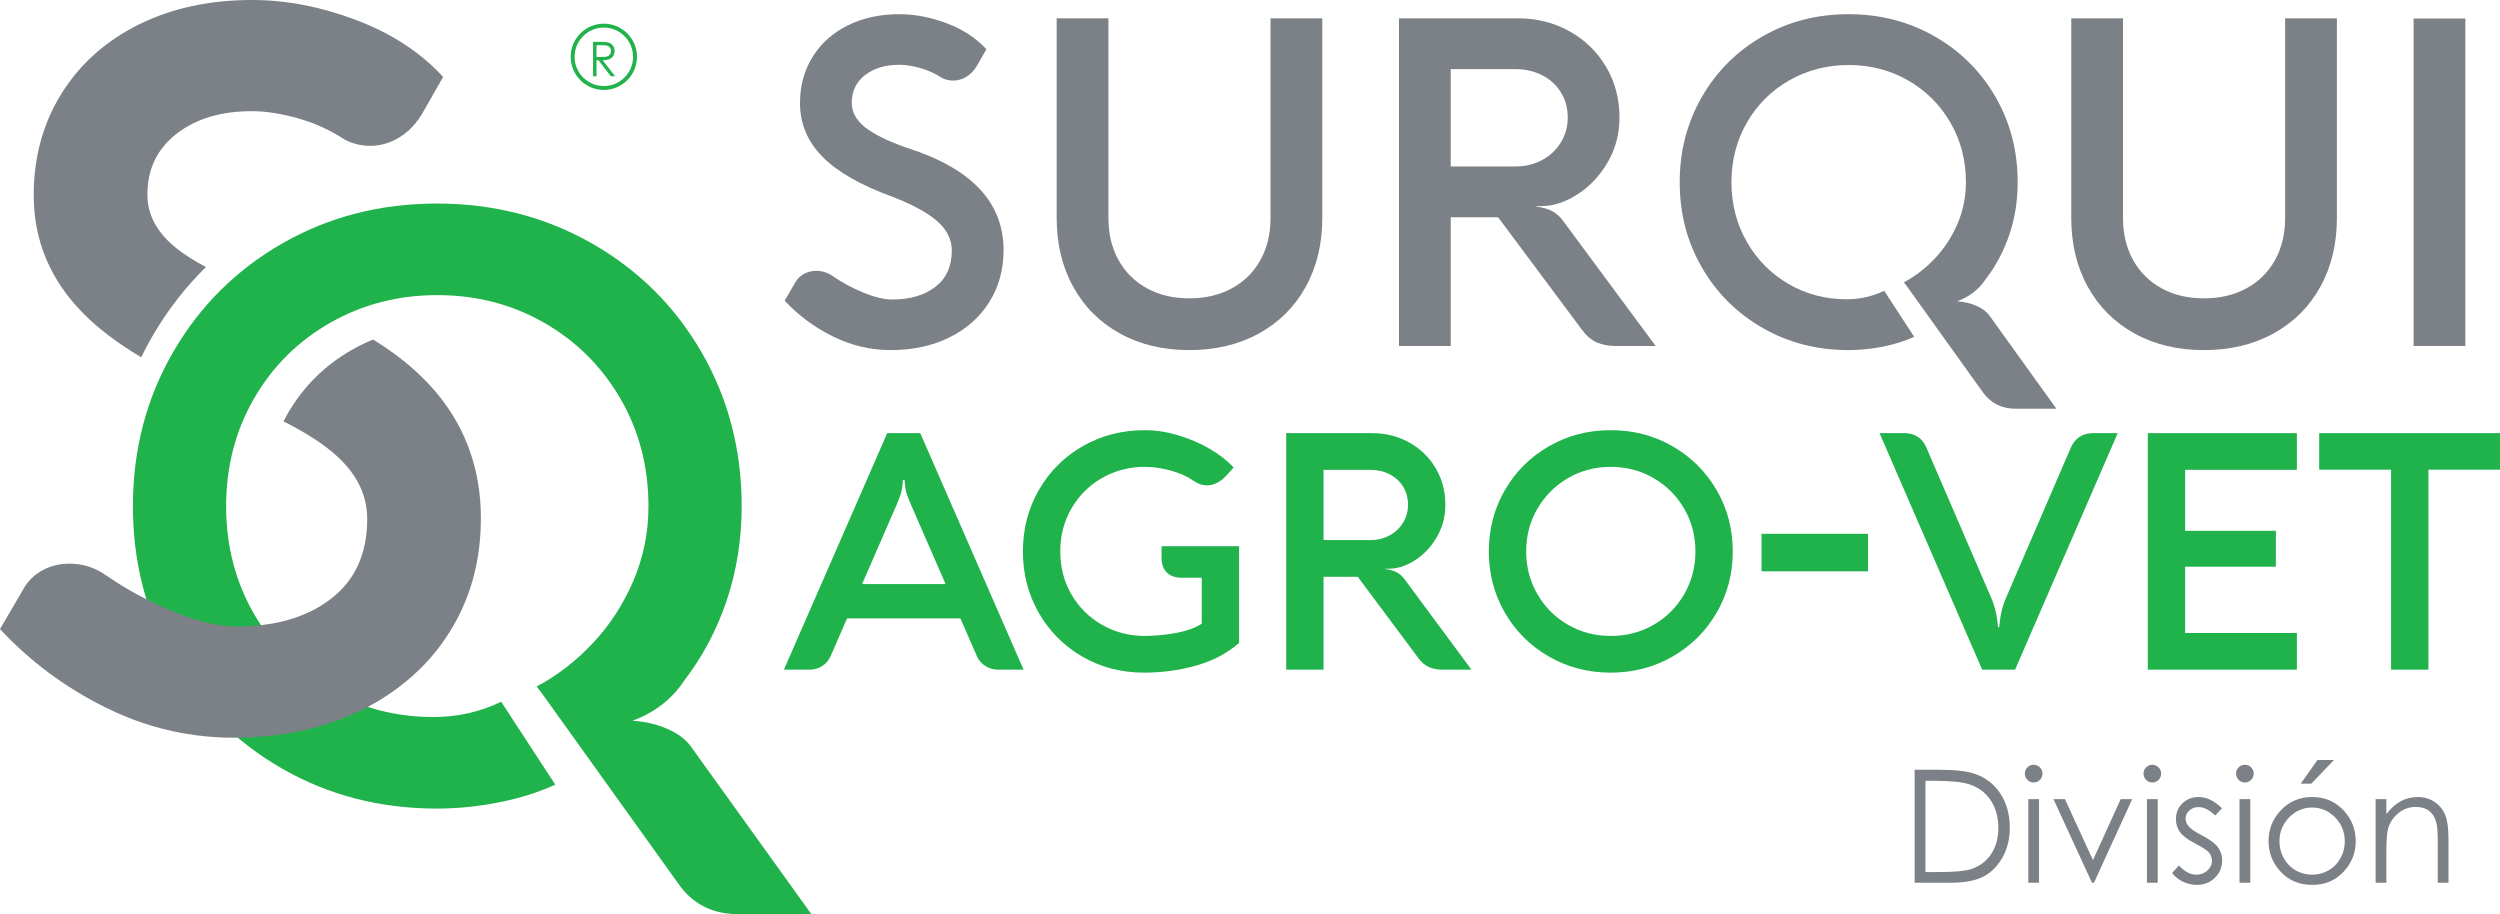 <?xml version="1.0" encoding="UTF-8"?>
<svg id="Layer_1" xmlns="http://www.w3.org/2000/svg" width="700" height="256" version="1.1" viewBox="0 0 700 256">
  <!-- Generator: Adobe Illustrator 29.5.1, SVG Export Plug-In . SVG Version: 2.1.0 Build 141)  -->
  <g>
    <path d="M233.164,94.181c-5.172-2.564-9.66-5.899-13.464-10.002l3.142-5.385c.598-.94,1.399-1.668,2.404-2.181,1.004-.512,2.105-.769,3.302-.769,1.667,0,3.184.471,4.552,1.411,2.564,1.795,5.428,3.345,8.591,4.649,3.163,1.304,5.856,1.955,8.079,1.955,5.043,0,9.093-1.186,12.15-3.558,3.055-2.372,4.584-5.759,4.584-10.162,0-3.034-1.325-5.738-3.975-8.111-2.651-2.372-6.882-4.69-12.695-6.956-8.848-3.206-15.366-6.935-19.555-11.188-4.19-4.253-6.283-9.264-6.283-15.035,0-4.83,1.175-9.137,3.526-12.919,2.35-3.783,5.631-6.721,9.842-8.816,4.21-2.094,9.029-3.142,14.458-3.142,4.36,0,8.794.856,13.304,2.565,4.509,1.71,8.196,4.125,11.06,7.244l-2.565,4.488c-.769,1.368-1.753,2.427-2.949,3.174-1.197.749-2.458,1.122-3.783,1.122-1.112,0-2.18-.257-3.205-.77-1.881-1.239-3.901-2.158-6.059-2.756-2.159-.598-4.093-.898-5.802-.898-3.933,0-7.139.961-9.617,2.885-2.479,1.924-3.719,4.51-3.719,7.758,0,2.564,1.218,4.83,3.654,6.796,2.436,1.967,6.326,3.89,11.669,5.77,9.146,2.907,15.964,6.743,20.452,11.509s6.732,10.504,6.732,17.214c0,5.429-1.336,10.269-4.007,14.522-2.672,4.253-6.402,7.555-11.188,9.905-4.787,2.351-10.258,3.526-16.413,3.526-5.642,0-11.05-1.282-16.221-3.847Z" fill="#7b8186"/>
    <path d="M313.178,72.799c1.881,3.398,4.53,6.038,7.951,7.918,3.418,1.881,7.372,2.821,11.86,2.821,4.53,0,8.517-.94,11.957-2.821,3.44-1.88,6.102-4.52,7.983-7.918,1.88-3.398,2.821-7.319,2.821-11.765V5.127h14.49v55.907c0,7.267-1.551,13.7-4.649,19.299-3.099,5.6-7.469,9.949-13.112,13.047-5.641,3.099-12.139,4.648-19.491,4.648-7.308,0-13.774-1.548-19.394-4.648-5.621-3.099-9.981-7.447-13.079-13.047-3.099-5.599-4.648-12.032-4.648-19.299V5.127h14.49v55.907c0,4.447.94,8.368,2.821,11.765Z" fill="#7b8186"/>
    <path d="M391.716,96.874V5.127h33.34c5.257,0,10.055,1.208,14.393,3.623,4.338,2.415,7.758,5.738,10.258,9.969,2.501,4.232,3.751,8.955,3.751,14.169,0,4.617-1.112,8.816-3.334,12.599-2.223,3.783-5.023,6.754-8.399,8.912-3.377,2.159-6.668,3.26-9.874,3.302l-1.859.064v.064c1.88.214,3.419.641,4.616,1.282,1.196.641,2.222,1.56,3.077,2.756l25.902,35.007h-11.284c-1.924,0-3.655-.331-5.194-.994-1.538-.662-2.928-1.848-4.167-3.558l-23.466-31.48h-13.271v36.032h-14.49ZM406.206,46.609h18.208c2.693,0,5.15-.598,7.374-1.795,2.221-1.196,3.975-2.842,5.257-4.937,1.282-2.094,1.923-4.424,1.923-6.989,0-2.649-.641-5-1.923-7.052-1.282-2.051-3.036-3.643-5.257-4.776-2.224-1.132-4.703-1.699-7.438-1.699h-18.144v27.249Z" fill="#7b8186"/>
    <path d="M575.788,114.442h-11.348c-3.89,0-6.925-1.475-9.105-4.424l-21.414-29.877-.833-1.09c3.206-1.709,6.123-3.964,8.752-6.764,2.629-2.799,4.722-6.026,6.282-9.681s2.34-7.511,2.34-11.573c0-6.155-1.454-11.733-4.36-16.734-2.907-5-6.861-8.933-11.861-11.797-5.001-2.864-10.537-4.296-16.606-4.296-6.07,0-11.616,1.433-16.638,4.296-5.023,2.864-8.976,6.796-11.861,11.797-2.886,5.001-4.328,10.579-4.328,16.734,0,6.113,1.432,11.669,4.296,16.669,2.863,5.001,6.753,8.935,11.669,11.797,4.914,2.864,10.343,4.295,16.285,4.295,3.719,0,7.223-.79,10.515-2.372l8.399,12.887c-2.608,1.197-5.536,2.116-8.784,2.757-3.248.641-6.454.961-9.617.961-8.805,0-16.809-2.062-24.011-6.187-7.203-4.124-12.877-9.766-17.022-16.926-4.147-7.159-6.219-15.12-6.219-23.882,0-8.761,2.072-16.734,6.219-23.915,4.145-7.18,9.82-12.833,17.022-16.958,7.202-4.124,15.205-6.187,24.011-6.187,8.805,0,16.83,2.063,24.075,6.187,7.245,4.125,12.94,9.778,17.087,16.958,4.145,7.181,6.219,15.154,6.219,23.915,0,5.172-.781,10.066-2.34,14.682-1.561,4.617-3.794,8.805-6.7,12.567-.898,1.368-2.031,2.575-3.398,3.623-1.369,1.047-2.886,1.87-4.552,2.468,2.008.128,3.836.556,5.482,1.282,1.645.728,2.874,1.667,3.686,2.821l18.657,25.966Z" fill="#7b8186"/>
    <path d="M597.267,72.799c1.88,3.398,4.53,6.038,7.95,7.918,3.419,1.881,7.373,2.821,11.861,2.821,4.53,0,8.516-.94,11.957-2.821,3.44-1.88,6.102-4.52,7.982-7.918s2.821-7.319,2.821-11.765V5.127h14.49v55.907c0,7.267-1.55,13.7-4.649,19.299-3.099,5.6-7.469,9.949-13.112,13.047-5.642,3.099-12.139,4.648-19.491,4.648-7.309,0-13.774-1.548-19.394-4.648-5.621-3.099-9.981-7.447-13.08-13.047-3.099-5.599-4.649-12.032-4.649-19.299V5.127h14.49v55.907c0,4.447.94,8.368,2.821,11.765Z" fill="#7b8186"/>
    <path d="M675.805,96.874V5.191h14.49v91.683h-14.49Z" fill="#7b8186"/>
  </g>
  <g>
    <path d="M536.094,247.164v-31.636h6.559c4.732,0,8.165.381,10.301,1.14,3.068,1.075,5.466,2.939,7.194,5.591,1.727,2.652,2.591,5.813,2.591,9.484,0,3.169-.685,5.957-2.054,8.367-1.369,2.408-3.147,4.186-5.333,5.332-2.187,1.148-5.251,1.722-9.194,1.722h-10.065ZM539.126,244.174h3.656c4.373,0,7.405-.271,9.097-.816,2.38-.774,4.252-2.166,5.614-4.179s2.043-4.472,2.043-7.381c0-3.05-.739-5.658-2.215-7.82-1.476-2.163-3.534-3.647-6.172-4.449-1.978-.602-5.241-.902-9.785-.902h-2.237v25.548Z" fill="#7b8186"/>
    <path d="M569.417,214.131c.685,0,1.27.243,1.756.73.485.489.728,1.076.728,1.764,0,.674-.243,1.255-.728,1.742-.486.487-1.071.732-1.756.732-.671,0-1.249-.244-1.735-.732-.485-.487-.728-1.068-.728-1.742,0-.688.243-1.275.728-1.764.486-.487,1.064-.73,1.735-.73ZM567.923,223.765h3.011v23.399h-3.011v-23.399Z" fill="#7b8186"/>
    <path d="M574.976,223.765h3.204l7.854,17.056,7.759-17.056h3.226l-10.71,23.399h-.559l-10.774-23.399Z" fill="#7b8186"/>
    <path d="M602.644,214.131c.685,0,1.27.243,1.756.73.485.489.728,1.076.728,1.764,0,.674-.243,1.255-.728,1.742-.486.487-1.071.732-1.756.732-.671,0-1.249-.244-1.735-.732-.485-.487-.728-1.068-.728-1.742,0-.688.243-1.275.728-1.764.486-.487,1.064-.73,1.735-.73ZM601.149,223.765h3.011v23.399h-3.011v-23.399Z" fill="#7b8186"/>
    <path d="M622.181,226.325l-1.935,1.999c-1.61-1.562-3.184-2.344-4.721-2.344-.978,0-1.816.323-2.513.968s-1.046,1.397-1.046,2.257c0,.761.287,1.485.862,2.173.574.702,1.781,1.527,3.62,2.474,2.242,1.161,3.764,2.279,4.57,3.354.79,1.09,1.185,2.317,1.185,3.678,0,1.922-.675,3.548-2.025,4.881-1.35,1.335-3.037,2-5.061,2-1.35,0-2.639-.294-3.867-.882-1.227-.587-2.243-1.397-3.048-2.43l1.892-2.151c1.538,1.736,3.169,2.602,4.894,2.602,1.207,0,2.234-.387,3.082-1.161s1.272-1.684,1.272-2.732c0-.86-.28-1.626-.84-2.301-.561-.658-1.825-1.49-3.793-2.494-2.112-1.09-3.549-2.165-4.31-3.225-.761-1.062-1.142-2.273-1.142-3.636,0-1.776.606-3.254,1.82-4.43,1.213-1.175,2.746-1.762,4.599-1.762,2.154,0,4.323,1.053,6.505,3.161Z" fill="#7b8186"/>
    <path d="M628.558,214.131c.685,0,1.27.243,1.756.73.485.489.728,1.076.728,1.764,0,.674-.243,1.255-.728,1.742-.486.487-1.071.732-1.756.732-.671,0-1.249-.244-1.735-.732-.485-.487-.728-1.068-.728-1.742,0-.688.243-1.275.728-1.764.486-.487,1.064-.73,1.735-.73ZM627.063,223.765h3.011v23.399h-3.011v-23.399Z" fill="#7b8186"/>
    <path d="M647.408,223.164c3.605,0,6.592,1.305,8.962,3.913,2.155,2.381,3.232,5.198,3.232,8.453,0,3.268-1.138,6.125-3.415,8.569-2.276,2.445-5.203,3.667-8.779,3.667-3.591,0-6.525-1.222-8.801-3.667-2.277-2.444-3.415-5.301-3.415-8.569,0-3.241,1.077-6.051,3.232-8.431,2.369-2.624,5.365-3.935,8.984-3.935ZM647.397,226.109c-2.503,0-4.655.926-6.453,2.774-1.798,1.85-2.698,4.087-2.698,6.711,0,1.692.41,3.269,1.23,4.731.819,1.463,1.928,2.591,3.323,3.387s2.928,1.194,4.597,1.194,3.201-.398,4.597-1.194,2.503-1.924,3.323-3.387c.82-1.462,1.23-3.039,1.23-4.731,0-2.624-.903-4.861-2.708-6.711-1.806-1.848-3.953-2.774-6.442-2.774ZM648.891,212.797h4.624l-6.344,6.625h-2.968l4.688-6.625Z" fill="#7b8186"/>
    <path d="M665.171,223.765h3.011v4.194c1.205-1.606,2.538-2.806,4-3.601s3.054-1.194,4.775-1.194c1.749,0,3.301.443,4.656,1.333,1.355.888,2.355,2.085,3.001,3.59.645,1.505.967,3.85.967,7.034v12.043h-3.011v-11.161c0-2.696-.112-4.496-.335-5.398-.349-1.549-1.017-2.713-2.007-3.495s-2.28-1.172-3.872-1.172c-1.821,0-3.453.602-4.894,1.806s-2.391,2.696-2.85,4.472c-.287,1.162-.43,3.283-.43,6.366v8.581h-3.011v-23.399Z" fill="#7b8186"/>
  </g>
  <g>
    <path d="M286.599,187.506h-7.081c-1.358,0-2.577-.347-3.656-1.041-1.08-.695-1.882-1.658-2.406-2.893l-4.535-10.413h-31.747l-4.535,10.413c-.525,1.234-1.319,2.198-2.383,2.893-1.064.694-2.276,1.041-3.633,1.041h-7.127l28.924-66.224h9.256l28.924,66.224ZM264.756,163.534l-9.719-22.306c-.71-1.603-1.173-2.876-1.388-3.818-.216-.941-.34-1.951-.37-3.031h-.463c-.031,1.08-.155,2.091-.37,3.031-.216.941-.664,2.214-1.342,3.818l-9.719,22.306h23.371Z" fill="#20b24b"/>
    <path d="M346.946,180.009c-3.209,2.839-7.157,4.937-11.847,6.294-4.69,1.357-9.626,2.036-14.809,2.036-6.294,0-12.025-1.488-17.193-4.466-5.168-2.977-9.24-7.058-12.217-12.241-2.978-5.183-4.466-10.922-4.466-17.215,0-6.325,1.496-12.079,4.489-17.262,2.992-5.184,7.088-9.263,12.287-12.241,5.198-2.977,10.975-4.466,17.331-4.466,3.023,0,6.124.471,9.302,1.411,3.178.941,6.132,2.206,8.863,3.795,2.73,1.59,4.974,3.341,6.734,5.253l-2.221,2.452c-.741.772-1.567,1.389-2.477,1.851-.91.463-1.844.695-2.799.695-1.234,0-2.437-.401-3.61-1.204-1.604-1.172-3.687-2.128-6.247-2.869-2.561-.74-5.061-1.111-7.497-1.111-4.381,0-8.384,1.042-12.009,3.124-3.625,2.083-6.479,4.929-8.561,8.539-2.083,3.609-3.124,7.62-3.124,12.032s1.041,8.415,3.124,12.009c2.083,3.594,4.921,6.425,8.515,8.492,3.594,2.067,7.567,3.117,11.917,3.147,3.147-.031,6.147-.316,9.001-.856,2.853-.54,5.206-1.396,7.057-2.569v-12.865h-5.553c-1.851,0-3.262-.493-4.234-1.481-.972-.987-1.458-2.298-1.458-3.934v-3.424h21.704v27.072Z" fill="#20b24b"/>
    <path d="M360.134,187.506v-66.224h24.065c3.795,0,7.258.872,10.39,2.615,3.131,1.744,5.599,4.142,7.404,7.197,1.805,3.054,2.708,6.463,2.708,10.228,0,3.332-.803,6.363-2.407,9.094s-3.626,4.875-6.062,6.432c-2.437,1.559-4.813,2.354-7.127,2.383l-1.342.046v.046c1.357.155,2.468.463,3.332.926.863.463,1.604,1.127,2.221,1.99l18.696,25.268h-8.145c-1.388,0-2.638-.239-3.749-.717-1.111-.478-2.113-1.334-3.008-2.568l-16.938-22.723h-9.58v26.009h-10.459ZM370.593,151.224h13.143c1.944,0,3.718-.432,5.322-1.296,1.604-.863,2.869-2.051,3.795-3.563s1.389-3.193,1.389-5.044c0-1.913-.463-3.61-1.389-5.091-.926-1.48-2.191-2.629-3.795-3.448-1.604-.817-3.394-1.226-5.368-1.226h-13.097v19.668Z" fill="#20b24b"/>
    <path d="M421.383,137.202c3.008-5.183,7.119-9.271,12.333-12.263s10.969-4.49,17.262-4.49c6.324,0,12.094,1.497,17.308,4.49,5.213,2.993,9.332,7.081,12.356,12.263,3.023,5.184,4.536,10.922,4.536,17.216,0,6.263-1.512,11.985-4.536,17.169-3.024,5.183-7.143,9.271-12.356,12.263-5.214,2.993-10.984,4.49-17.308,4.49-6.293,0-12.048-1.497-17.262-4.49-5.214-2.992-9.325-7.081-12.333-12.263-3.008-5.184-4.512-10.906-4.512-17.169,0-6.294,1.504-12.032,4.512-17.216ZM430.477,166.38c2.098,3.626,4.952,6.479,8.561,8.562,3.61,2.082,7.605,3.124,11.986,3.124,4.381,0,8.376-1.042,11.986-3.124,3.61-2.083,6.463-4.936,8.562-8.562,2.098-3.625,3.146-7.613,3.146-11.963,0-4.381-1.049-8.377-3.146-11.986-2.098-3.61-4.952-6.463-8.562-8.562-3.61-2.098-7.605-3.147-11.986-3.147-4.382,0-8.376,1.05-11.986,3.147-3.609,2.098-6.463,4.952-8.561,8.562-2.099,3.609-3.147,7.605-3.147,11.986,0,4.349,1.048,8.338,3.147,11.963Z" fill="#20b24b"/>
    <path d="M493.23,149.465h29.804v10.506h-29.804v-10.506Z" fill="#20b24b"/>
    <path d="M592.959,121.282l-28.738,66.224h-9.21l-28.739-66.224h6.988c1.418,0,2.645.332,3.679.995,1.033.664,1.828,1.628,2.383,2.893l18.187,42.16c1.049,2.376,1.697,5.137,1.944,8.284h.323c.247-3.146.894-5.907,1.944-8.284l18.187-42.16c.555-1.234,1.357-2.19,2.407-2.869,1.048-.678,2.268-1.018,3.655-1.018h6.988Z" fill="#20b24b"/>
    <path d="M601.381,187.506v-66.224h41.744v10.274h-31.285v17.077h25.407v10.042h-25.407v18.558h31.285v10.274h-41.744Z" fill="#20b24b"/>
    <path d="M649.372,121.282h50.628v10.228h-20.038v55.996h-10.459v-55.996h-20.131v-10.228Z" fill="#20b24b"/>
  </g>
  <g>
    <path d="M166.057,11.716h1.919c1.069,0,1.794.044,2.174.13.572.132,1.037.412,1.395.843s.537.96.537,1.59c0,.525-.123.985-.37,1.383-.247.398-.599.699-1.057.901-.459.204-1.091.307-1.899.312l3.464,4.472h-1.191l-3.464-4.472h-.544v4.472h-.963v-9.631ZM167.019,12.658v3.274l1.659.014c.643,0,1.118-.061,1.426-.183.309-.122.549-.318.722-.586.173-.269.259-.569.259-.901,0-.323-.087-.617-.262-.88-.175-.265-.404-.453-.688-.567-.284-.113-.757-.171-1.417-.171h-1.698Z" fill="#20b24b"/>
    <path d="M169.072,25.186c-5.117,0-9.279-4.163-9.279-9.279s4.163-9.279,9.279-9.279,9.279,4.163,9.279,9.279-4.163,9.279-9.279,9.279ZM169.072,7.72c-4.515,0-8.188,3.673-8.188,8.188s3.673,8.188,8.188,8.188,8.188-3.673,8.188-8.188-3.673-8.188-8.188-8.188Z" fill="#20b24b"/>
  </g>
  <g>
    <g>
      <path d="M86.22,171.59c-.79.368-1.596.702-2.421,1.017v-.018c.824-.316,1.631-.649,2.421-1Z" fill="#2099d4"/>
      <path d="M32.516,163.031c-1.052-.666-2.087-1.351-3.087-2.052 1.0.684,2.034,1.35,3.069,1.999,0,.018,0,.035.018.053Z" fill="#2099d4"/>
      <path d="M57.656,74.769c-3.327-1.763-6.136-3.541-8.36-5.337-5.352-4.317-8.028-9.295-8.028-14.929,0-7.134,2.722-12.816,8.169-17.042,5.444-4.224,12.486-6.338,21.126-6.338,3.754,0,8.003.658,12.746,1.972,4.74,1.316,9.176,3.334,13.309,6.056,2.253,1.126,4.599,1.69,7.042,1.69,2.909,0,5.679-.821,8.309-2.465,2.627-1.642,4.788-3.965,6.478-6.971l5.634-9.858c-6.292-6.854-14.39-12.159-24.295-15.915-9.907-3.755-19.647-5.634-29.224-5.634-11.925,0-22.512,2.302-31.759,6.9-9.249,4.602-16.456,11.056-21.618,19.366-5.165,8.309-7.746,17.77-7.746,28.379,0,12.675,4.599,23.685,13.802,33.027,4.308,4.375,9.752,8.493,16.304,12.362.945-1.94,1.951-3.856,3.039-5.736,4.199-7.276,9.245-13.793,15.073-19.528Z" fill="#7b8186"/>
    </g>
    <path d="M227.183,255.967h-20.44c-7.006,0-12.472-2.656-16.398-7.968l-38.571-53.814-1.501-1.964c5.774-3.078,11.028-7.14,15.763-12.183,4.735-5.041,8.506-10.855,11.317-17.437,2.809-6.583,4.215-13.53,4.215-20.845,0-11.086-2.618-21.133-7.853-30.14-5.236-9.007-12.357-16.09-21.364-21.248-9.007-5.157-18.979-7.737-29.91-7.737-10.932,0-20.922,2.58-29.967,7.737-9.047,5.159-16.167,12.241-21.364,21.248-5.196,9.007-7.795,19.054-7.795,30.14,0,11.01,2.579,21.018,7.737,30.025,5.157,9.007,12.163,16.091,21.017,21.248,8.852,5.159,18.63,7.737,29.332,7.737,6.698,0,13.01-1.423,18.939-4.272l15.128,23.211c-4.697,2.156-9.971,3.811-15.821,4.966-5.852,1.154-11.626,1.732-17.322,1.732-15.86,0-30.276-3.713-43.248-11.144-12.973-7.428-23.193-17.591-30.66-30.487-7.468-12.894-11.202-27.234-11.202-43.016,0-15.78,3.733-30.14,11.202-43.074,7.467-12.934,17.687-23.114,30.66-30.544,12.972-7.429,27.387-11.144,43.248-11.144,15.859,0,30.313,3.715,43.363,11.144,13.049,7.43,23.307,17.61,30.775,30.544,7.467,12.934,11.202,27.293,11.202,43.074,0,9.316-1.406,18.131-4.215,26.446-2.811,8.315-6.833,15.86-12.068,22.634-1.616,2.465-3.657,4.639-6.12,6.525-2.465,1.887-5.196,3.369-8.199,4.446,3.618.23,6.909,1.001,9.874,2.31,2.963,1.309,5.177,3.002,6.64,5.081l33.605,46.769Z" fill="#20b24b"/>
    <path d="M134.643,145.159c0,11.909-2.929,22.555-8.804,31.885-.368.596-.754,1.175-1.14,1.736-.228.351-.474.684-.719,1.035-.578.824-1.175,1.631-1.806,2.403-.281.368-.596.737-.912,1.105-.386.474-.772.93-1.175,1.386-.491.544-.982,1.07-1.491,1.596-1,1.017-2.035,1.999-3.104,2.964-.526.456-1.052.912-1.579,1.351-.175.158-.351.316-.526.456h-.035c-3.63,2.946-7.629,5.542-12.084,7.734-10.523,5.174-22.537,7.752-36.059,7.752-3.42,0-6.805-.246-10.138-.666-.175-.018-.333-.053-.508-.07-.859-.123-1.701-.245-2.561-.386-1.157-.193-2.315-.421-3.455-.666-1.017-.211-2.035-.456-3.052-.719-.087-.018-.193-.052-.28-.07-.894-.228-1.771-.474-2.648-.737-.193-.07-.386-.123-.596-.193-.825-.246-1.631-.508-2.456-.789-.368-.122-.736-.263-1.122-.403-.947-.333-1.894-.684-2.824-1.087-.93-.351-1.859-.754-2.771-1.158-.105-.035-.21-.088-.316-.14-.982-.438-1.947-.894-2.911-1.368-11.347-5.63-21.204-12.961-29.57-21.976l6.91-11.821c1.315-2.069,3.069-3.666,5.279-4.788,2.192-1.14,4.613-1.701,7.244-1.701,3.665,0,6.998,1.034,9.997,3.104 1.0.701,2.034,1.385,3.087,2.052,4.823,3.087,10.085,5.805,15.785,8.155,6.963,2.859,12.873,4.297,17.749,4.297,6.717,0,12.645-.964,17.749-2.876.824-.316,1.631-.649,2.421-1.017.403-.193.789-.368,1.175-.561.754-.368,1.508-.789,2.227-1.228.368-.21.719-.438,1.07-.684.702-.456,1.386-.947,2.052-1.456,6.717-5.209,10.068-12.645,10.068-22.309,0-6.682-2.912-12.61-8.734-17.819-3.578-3.21-8.489-6.366-14.697-9.488.351-.684.702-1.368,1.087-2.052,4.438-7.699,10.366-13.592,18.1-18.012,1.929-1.087,3.876-2.034,5.893-2.859,6.051,3.718,11.189,7.805,15.399,12.259,9.856,10.47,14.785,23.081,14.785,37.831Z" fill="#7b8186"/>
  </g>
</svg>